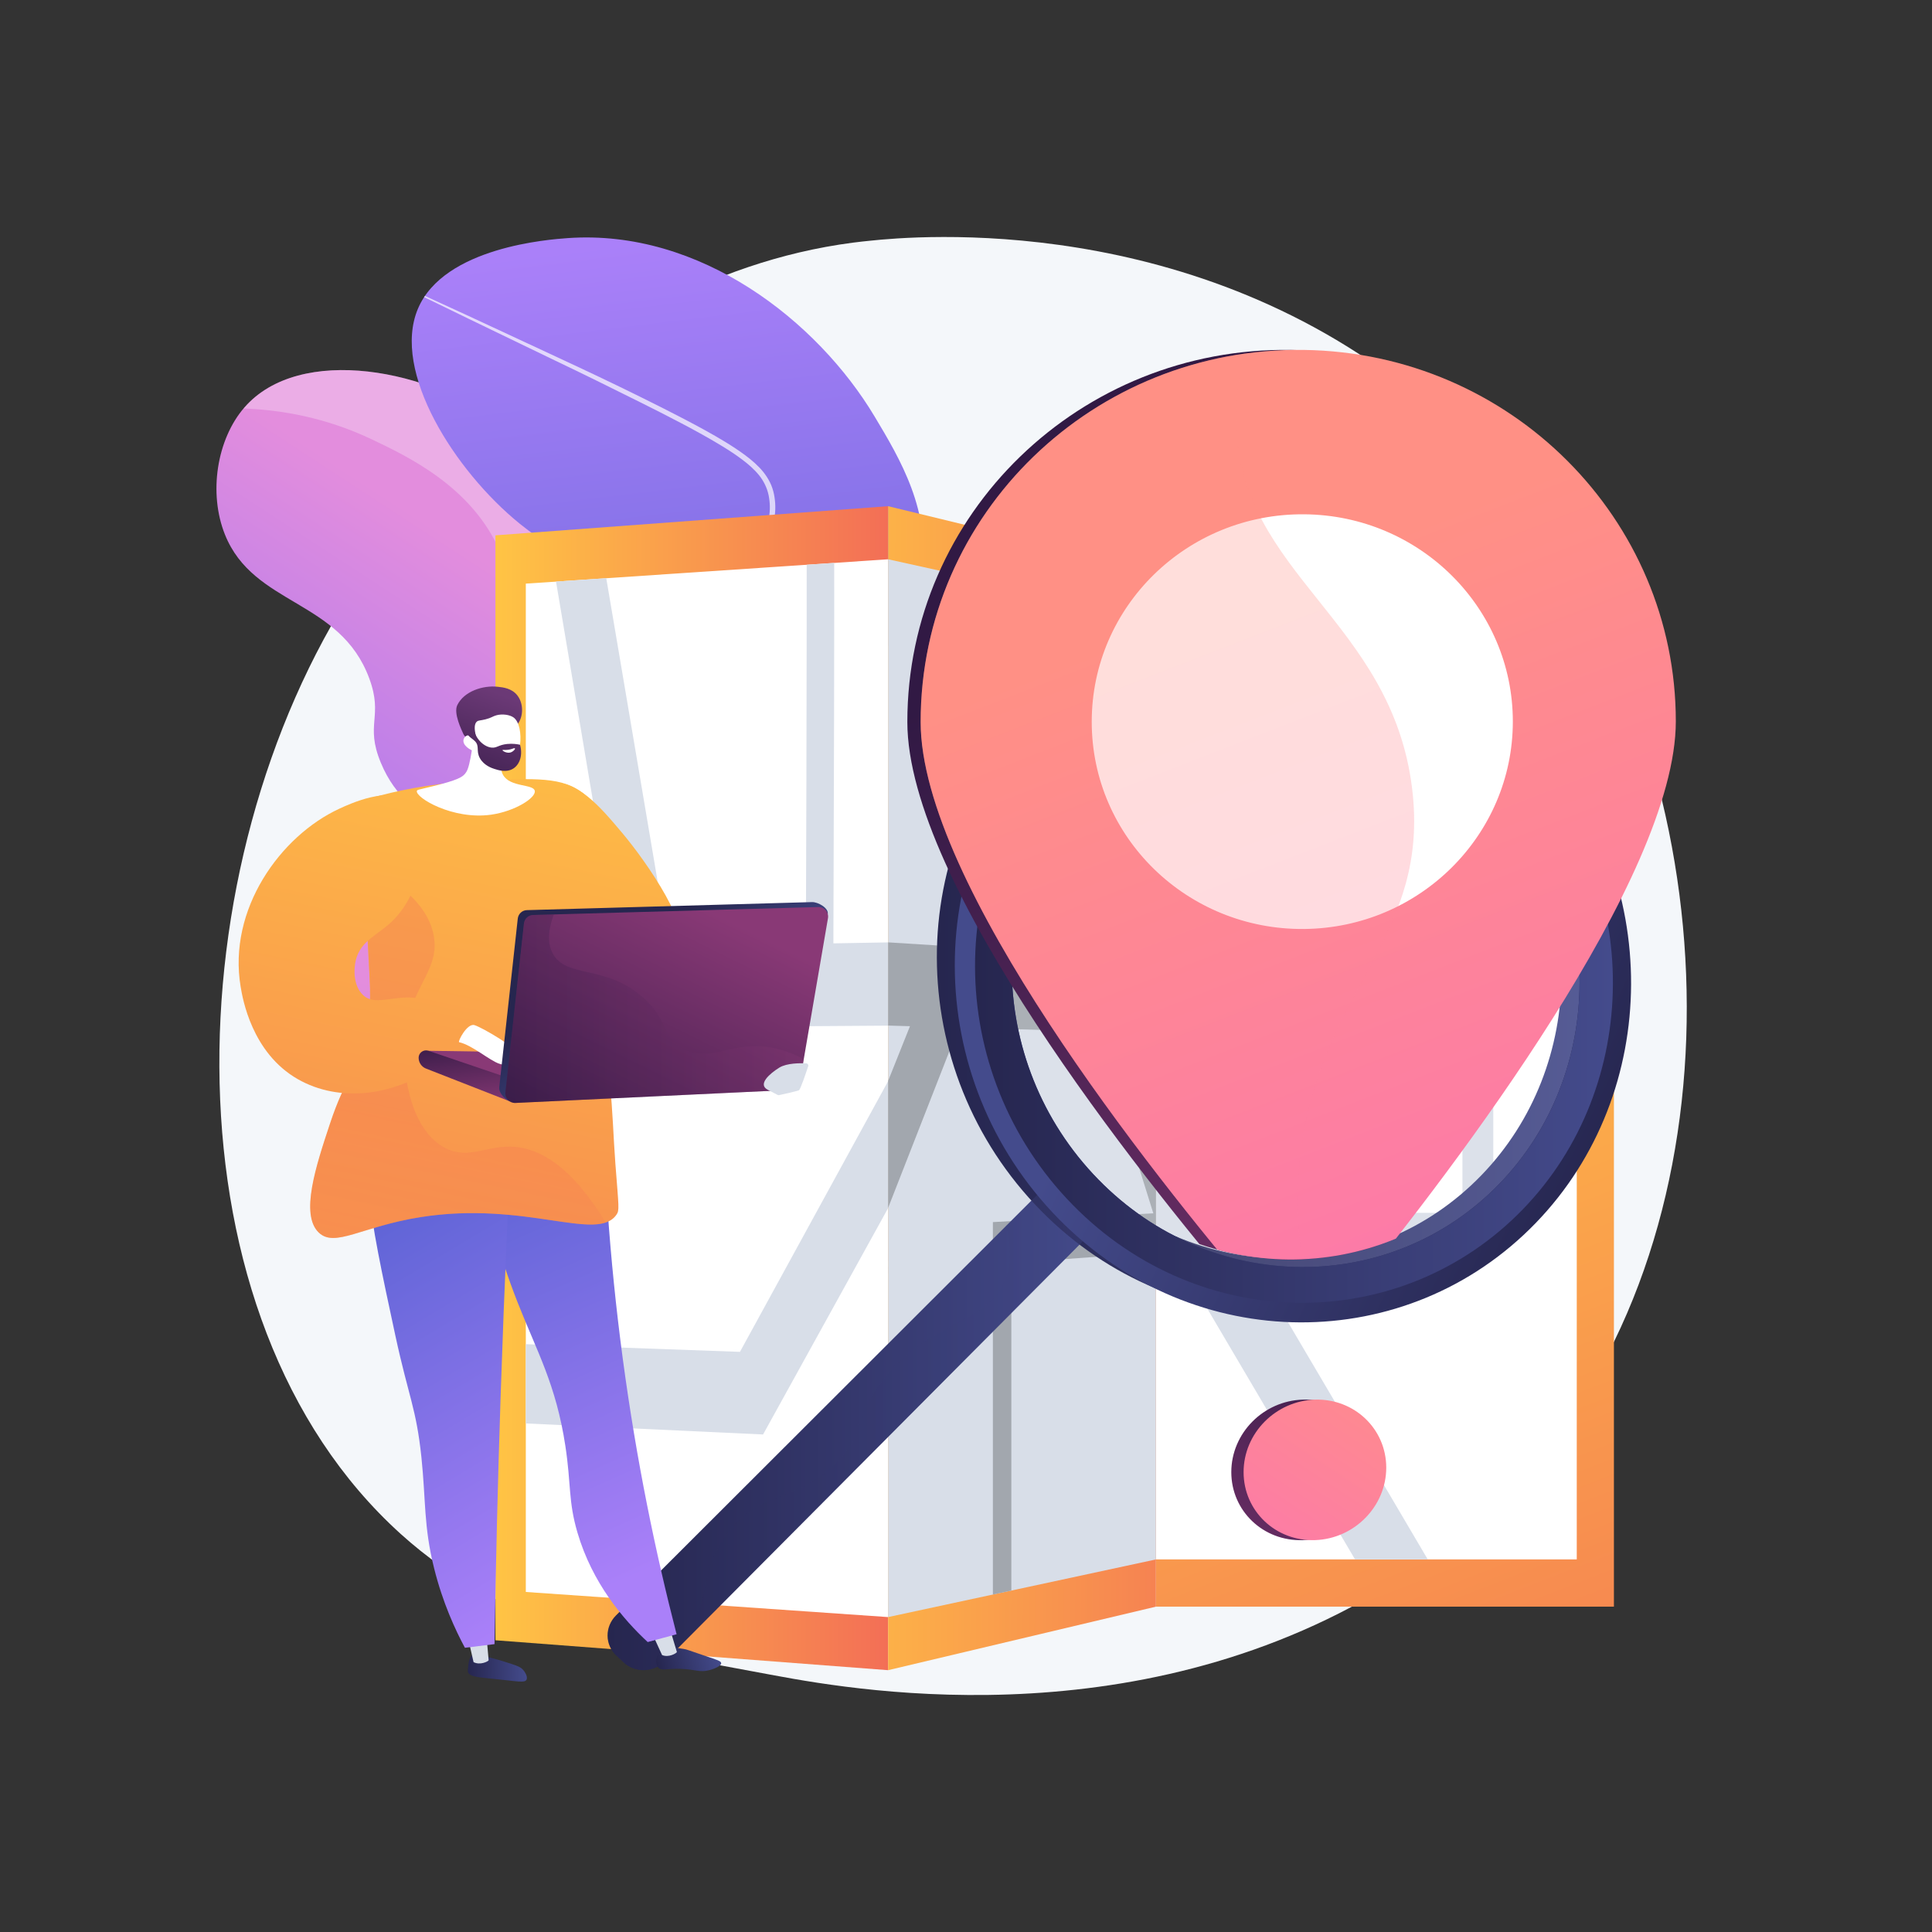<?xml version="1.0" encoding="utf-8"?>
<!-- Generator: Adobe Illustrator 26.0.3, SVG Export Plug-In . SVG Version: 6.00 Build 0)  -->
<svg version="1.1" xmlns="http://www.w3.org/2000/svg" xmlns:xlink="http://www.w3.org/1999/xlink" x="0px" y="0px"
	 viewBox="0 0 2500 2500" style="enable-background:new 0 0 2500 2500;" xml:space="preserve">
<rect x="0" y="0" width="2500" height="2500" fill="#333333" stroke="none"/>
<style type="text/css">
	.st0{display:none;}
	.st1{display:inline;fill:#FFFFFF;}
	.st2{fill:#F4F7FA;}
	.st3{fill:url(#SVGID_1_);}
	.st4{opacity:0.28;fill:#FFFFFF;}
	.st5{opacity:0.7;clip-path:url(#SVGID_00000005970781850316605450000011279509996123937709_);fill:#FFFFFF;}
	.st6{opacity:0.5;clip-path:url(#SVGID_00000096029763438195130500000013600745366988791483_);fill:#FFFFFF;}
	.st7{fill:url(#SVGID_00000045600425887621517640000000703858044652637361_);}
	.st8{clip-path:url(#SVGID_00000026858398428237353010000002830019648900714881_);fill:#D8DEE8;}
	.st9{fill:url(#SVGID_00000167375162539177639920000014106234315696374449_);}
	.st10{clip-path:url(#SVGID_00000107551948976195279960000007842802536235673534_);fill:#D8DEE8;}
	.st11{fill:url(#SVGID_00000118362996213325797830000007999452413244932774_);}
	.st12{clip-path:url(#SVGID_00000134953813984642665280000004695775680597403272_);fill:#A2A7AE;}
	.st13{fill:url(#SVGID_00000098205589189228296040000009032074657614268830_);}
	.st14{fill:url(#SVGID_00000047018422391519235410000003153109692969196965_);}
	.st15{opacity:0.3;fill:url(#SVGID_00000099638898707023636520000015256531435934837670_);}
	.st16{opacity:0.1;fill:#FFFFFF;}
	.st17{fill:url(#SVGID_00000026845718594936611550000004115444422266259614_);}
	.st18{fill:url(#SVGID_00000132045957042097237690000018164680664126798782_);}
	.st19{fill:url(#SVGID_00000099641309281901800510000011460217307406881215_);}
	.st20{fill:url(#SVGID_00000157265733944947727700000011748542047116690085_);}
	.st21{clip-path:url(#SVGID_00000020360709795929946850000017330942554908015505_);}
	.st22{fill:url(#SVGID_00000109014321243838800380000017628261210720393904_);}
	.st23{fill:url(#SVGID_00000028285311366401194110000003444216435132070841_);}
	.st24{fill:#FFFFFF;}
	.st25{opacity:0.3;}
	.st26{fill:url(#SVGID_00000099636414318875127100000003877188744012536754_);}
	.st27{fill:url(#SVGID_00000085214968739040337520000010428680000313830318_);}
	.st28{fill:url(#SVGID_00000091017591815785195080000012915561303850208413_);}
	.st29{fill:#D8DEE8;}
	.st30{fill:url(#SVGID_00000158721426379523192470000004360908254627612573_);}
	.st31{fill:url(#SVGID_00000094596499848542974490000000217693050992115102_);}
	.st32{fill:url(#SVGID_00000093876249285547628900000016540453006304236462_);}
	.st33{fill:url(#SVGID_00000168838835730583877330000014435928360517052060_);}
	.st34{fill:url(#SVGID_00000160169365891286412200000013838415442801629369_);}
	.st35{fill:url(#SVGID_00000100342043912824966170000010472919039604189837_);}
	.st36{fill:url(#SVGID_00000084515981689740964690000009381727121960692917_);}
	.st37{fill:url(#SVGID_00000150092066792331824270000009329978473890111150_);}
	.st38{fill:url(#SVGID_00000088834663938078026930000013841126440081820314_);}
	.st39{fill:url(#SVGID_00000009558551576738082200000000227479200043381171_);}
	.st40{opacity:0.3;fill:url(#SVGID_00000090999745732063677090000007528190981064683156_);}
	.st41{fill:url(#SVGID_00000142897663938496931380000002791712025780594611_);}
	.st42{fill:url(#SVGID_00000098219058597093276640000003907439713799816383_);}
</style>
<g id="Background" class="st0">
	<rect class="st1" width="2500" height="2500"/>
</g>
<g id="Metaphor">
	<g>
		<path class="st2" d="M1954.2,1929.3c-49.4,50.9-93.6,80.9-127.5,103.5c-330.2,220.5-707.7,156.9-824.4,135.2
			c-188.3-35-347.2-59.8-483.8-183.1c-310.3-280.4-295.2-865.2-58.1-1227.5c28.1-43,264.9-393.9,643.2-443.4
			c9.3-1.2,16.2-1.9,22.2-2.5c58.5-6.2,421.2-38.9,716.9,208.8c42.3,35.5,110.4,99.4,173.6,197
			C2247.2,1074,2248,1626.5,1954.2,1929.3z"/>
		<g>
			<g>
				
					<linearGradient id="SVGID_1_" gradientUnits="userSpaceOnUse" x1="1327.372" y1="1068.03" x2="906.509" y2="1544.596" gradientTransform="matrix(0.99 -0.145 0.145 0.99 -558.191 42.218)">
					<stop  offset="3.597120e-03" style="stop-color:#E38DDD"/>
					<stop  offset="1" style="stop-color:#9571F6"/>
				</linearGradient>
				<path class="st3" d="M1292.3,1611.8c-348.9,59.9-456.2,13.5-487.9-42.3c-18.4-32.4-20.3-83.9-72.9-148.9
					c-44.3-54.8-69.8-51.4-88.7-93.4c-32.9-72.8,29.9-113.8,4.3-184.3c-28-77.2-116.1-63.6-154.3-155.9c-20.9-50.4,3.6-59-15-109.2
					c-37.9-102.5-149.6-93.6-186.7-186c-21.6-53.8-10.5-123.4,25-164.4c71.3-82.2,241.9-50.7,338.4,25.6
					c12.4,9.8,106,85.9,115.1,198.6c5.5,68-23.8,99.7,0.3,141.1c34,58.4,111.1,27.6,145,79.4c45.9,70.3-62.9,177-10.5,256.1
					c20.3,30.6,41.7,22.4,62,57.6c33.4,57.8-5.5,113.2,2.2,161.4C977,1498.9,1042.1,1562,1292.3,1611.8z"/>
				<path class="st4" d="M647,713.6c45.3,104.5-28.5,170.5,24.5,252.9c43.1,66.9,110.9,53.2,129.5,115.5
					c17.8,59.7-39.7,88.6-24,156.8c13,56.2,56.6,56.5,100.2,129.2c43.9,73.2,26.1,117.1,48.7,161.8c24.2,48,92.9,93,277.6,95.6
					c27.7-3.8,57.3-8.3,88.8-13.7c-250.2-49.8-315.3-112.9-323.5-164.6c-7.7-48.1,31.2-103.6-2.2-161.4
					c-20.3-35.2-41.7-26.9-62-57.6c-52.4-79.1,56.4-185.9,10.5-256.1c-33.9-51.9-111-21-145-79.4c-24.1-41.4,5.2-73.1-0.3-141.1
					C760.7,638.9,667.2,562.8,654.7,553c-96.5-76.3-267.1-107.8-338.4-25.6c-0.3,0.4-0.7,0.8-1,1.2c47.7,1.7,106.1,11.4,166.6,40.3
					C528.9,591.3,610.9,630.4,647,713.6z"/>
			</g>
			<g>
				<g>
					<defs>
						<path id="SVGID_00000060720824088134344320000018073844798443752846_" d="M1180.1,1647.8c-118-30-151.5-66.4-156.7-96.9
							c-8.5-50,59.5-80.8,50.4-137.7c-10.5-65.6-109.4-79.2-106.4-122.4c3.3-46.6,119.8-43.3,143.8-110.4
							c21.8-60.9-62.2-96.3-61.6-184.6c0.8-105.5,121.1-130.3,142.3-250.4c14.4-82-27.4-151.8-60.2-206.5
							C1058,415.7,906.3,296,734.7,308.1c-23.4,1.7-160,11.3-193.9,91.4c-34.3,81.2,47.6,209.8,131.4,277.9
							c60.7,49.4,111.6,58.2,114.3,97.1c3.6,52.4-86.4,71.6-95,148c-4.5,40.4,16.2,74.9,36.6,108.8c46.2,76.9,91.2,74.1,97.8,116.7
							c9,58.3-72.4,82.2-90.5,169.4c-12.9,62.2,14.7,116.4,30.3,146.9C826.4,1583.3,989.8,1651.5,1180.1,1647.8z"/>
					</defs>
					
						<linearGradient id="SVGID_00000006688107472032014280000017841885454601914277_" gradientUnits="userSpaceOnUse" x1="832.157" y1="311.615" x2="931.809" y2="1139.027">
						<stop  offset="0" style="stop-color:#AA80F9"/>
						<stop  offset="0.996" style="stop-color:#6165D7"/>
					</linearGradient>
					
						<use xlink:href="#SVGID_00000060720824088134344320000018073844798443752846_"  style="overflow:visible;fill:url(#SVGID_00000006688107472032014280000017841885454601914277_);"/>
					<clipPath id="SVGID_00000016763012360589272000000013471046275180630678_">
						<use xlink:href="#SVGID_00000060720824088134344320000018073844798443752846_"  style="overflow:visible;"/>
					</clipPath>
					<path style="opacity:0.7;clip-path:url(#SVGID_00000016763012360589272000000013471046275180630678_);fill:#FFFFFF;" d="
						M497.5,358.8c74.3,34,148.4,68.3,222.4,102.9c37.1,17.2,74,34.7,110.6,52.8c18.3,9.1,36.6,18.2,54.7,27.7
						c18.1,9.5,36.2,19.2,53.7,29.9c8.8,5.4,17.4,11,25.7,17.2c4.2,3.1,8.2,6.4,12.1,9.9c3.9,3.6,7.6,7.3,10.9,11.4
						c3.3,4.1,6.3,8.7,8.7,13.5c2.4,4.8,4.1,10,5.2,15.2c2.1,10.4,2.4,21.3,0.4,31.8c-1.9,10.5-5.9,20.4-10.8,29.7
						c-5,9.2-11,17.7-17.4,25.9c-12.8,16.3-27,31-40.6,46.2c-13.6,15.1-26.8,30.6-37.7,47.5c-5.3,8.5-10.2,17.3-14.1,26.5
						c-3.7,9.3-6.7,18.8-8.4,28.6c-3.1,19.6-1.9,40.1,4.2,59c3.1,9.5,7.5,18.5,12.7,27c5.2,8.5,11.3,16.6,17.6,24.6
						c6.3,8,12.8,15.9,18.9,24.3c6,8.4,11.5,17.4,15.7,27c4.2,9.6,7,19.9,8.2,30.3c1.2,10.4,1.1,20.9-0.1,31.3
						c-1.3,10.4-3.8,20.6-7.7,30.4c-3.9,9.7-8.9,18.9-14.7,27.5c-11.4,17.3-25.6,32.3-35.5,49.7c-5,8.6-8.5,18-10.2,27.7
						c-1.5,9.7-1.3,19.8,0.7,29.5c1.9,9.7,5.5,19.1,10.3,27.8c5,8.6,11.1,16.7,17.8,24.2c13.4,15.1,29.1,28.5,41.8,45
						c6.3,8.2,11.8,17.3,15.5,27.1c3.6,9.8,5.4,20.3,5.4,30.8c-0.1,10.4-1.8,21-5.6,30.7c-3.8,9.8-9.4,18.6-15,27.1
						c-5.5,8.5-10.9,17.2-12.4,26.9c-1.8,9.6,0.4,19.7,4.9,28.4c4.7,8.8,11.2,16.5,18.6,23.3c7.4,6.8,15.5,12.9,24,18.5
						c17,11.1,35.2,20.4,53.8,28.7c18.6,8.3,37.6,15.8,56.8,22.7c19.2,6.9,38.6,13.3,58.1,19.2c39,11.9,78.5,22.4,118.2,32.1
						l-0.1,0.3c-39.8-9.3-79.4-19.4-118.6-31c-19.6-5.7-39.1-12-58.4-18.7c-19.3-6.7-38.4-14-57.2-22.2
						c-18.8-8.2-37.1-17.4-54.5-28.4c-8.6-5.6-17-11.7-24.6-18.6c-7.7-6.9-14.6-14.9-19.6-24.2c-4.8-9.3-7.4-20.2-5.5-30.8
						c0.7-5.3,2.7-10.3,5-15c2.3-4.7,5.1-9.1,7.8-13.4c5.5-8.6,10.9-17.1,14.5-26.5c3.6-9.3,5.2-19.2,5.2-29.2
						c-0.1-10-1.8-19.9-5.3-29.2c-3.6-9.3-8.8-17.9-15-25.8c-12.4-15.9-28-29.2-41.8-44.5c-6.9-7.6-13.3-15.9-18.6-25
						c-5.2-9.1-9-19-11.1-29.3c-2.1-10.3-2.4-21-0.8-31.4c1.7-10.5,5.5-20.5,10.7-29.6c10.3-18.3,24.4-33.3,35.4-50.2
						c5.6-8.4,10.4-17.2,14.1-26.4c3.7-9.3,6-19,7.2-28.9c2.3-19.8,0.4-40.3-7.7-58.4c-7.8-18.4-21.1-33.9-33.8-49.9
						c-6.4-8-12.6-16.3-18.1-25.2c-5.4-8.9-10.1-18.4-13.3-28.3c-6.5-20-7.8-41.4-4.5-62.1c1.8-10.3,4.9-20.4,8.8-30.1
						c4-9.6,9.1-18.8,14.6-27.6c11.2-17.5,24.6-33.2,38.3-48.5c13.6-15.3,27.8-30,40.2-45.9c6.2-8,12-16.2,16.7-24.9
						c4.7-8.8,8.3-18,10.1-27.6c1.8-9.6,1.5-19.5-0.4-29c-2-9.5-6.3-18.3-12.4-25.9c-3.1-3.8-6.5-7.3-10.2-10.7
						c-3.7-3.3-7.5-6.5-11.6-9.5c-8-6.1-16.5-11.6-25.1-16.9c-17.3-10.6-35.2-20.4-53.2-29.9c-18-9.5-36.2-18.7-54.5-27.8
						l-54.9-27.2c-18.3-9.1-36.7-17.8-55.1-26.7c-73.6-35.4-147.1-71-220.4-107L497.5,358.8z"/>
				</g>
			</g>
			<g>
				<g>
					<defs>
						<path id="SVGID_00000049907998793043312390000010076029786269684364_" d="M1112.6,1616.2c-28.5,14.8-74.9,36.6-135,53.8
							c-123.7,35.3-336.5,60-409.7-35.6c-9-11.8-32.7-42.8-29.6-81.2c3.3-39.9,32.7-52.2,28.3-77.1c-6-34.1-64.6-31.5-122.9-70.6
							c-49.5-33.2-109.1-103.5-103.3-186.1c6.3-90.6,87.4-142.1,96.2-147.5c59.9-36.8,152.3-50.1,210.1-3.6
							c51.1,41.1,55.9,113.5,59,161.3c7.1,108.1-38.1,156.8-5.5,194.6c29.7,34.5,80,9,116.1,55c15.4,19.7,11,30.4,35.1,68.9
							c18.2,29.1,37.9,50.4,46,57.9C960,1664.3,1100.2,1620.2,1112.6,1616.2z"/>
					</defs>
					
						<linearGradient id="SVGID_00000147935187815652038550000011185383914200105356_" gradientUnits="userSpaceOnUse" x1="739.735" y1="1295.941" x2="665.858" y2="1972.654">
						<stop  offset="3.597120e-03" style="stop-color:#E38DDD"/>
						<stop  offset="1" style="stop-color:#9571F6"/>
					</linearGradient>
					
						<use xlink:href="#SVGID_00000049907998793043312390000010076029786269684364_"  style="overflow:visible;fill:url(#SVGID_00000147935187815652038550000011185383914200105356_);"/>
					<clipPath id="SVGID_00000021080975679038221580000009624612733214443913_">
						<use xlink:href="#SVGID_00000049907998793043312390000010076029786269684364_"  style="overflow:visible;"/>
					</clipPath>
					<path style="opacity:0.5;clip-path:url(#SVGID_00000021080975679038221580000009624612733214443913_);fill:#FFFFFF;" d="
						M1035.1,1652.2c-58.9,0-117.3-3.8-174.6-11.5c-173.4-23.2-193-62-199.4-74.8c-10-19.8-8.2-36.5-6.3-54.2
						c2.2-19.8,4.4-40.3-8.6-68.8c-11.9-26-27.3-38-42.3-49.7c-14.6-11.4-29.7-23.1-40.8-47.7c-14.3-31.6-10-57.2-5.4-84.3
						c2.5-14.9,5.1-30.2,4.8-47.4c-1.1-68-48-137.6-139.4-207l1.4-1.9c92,69.8,139.2,140,140.3,208.8c0.3,17.4-2.3,32.9-4.9,47.9
						c-4.5,26.8-8.8,52,5.2,83c10.9,24,25.1,35.1,40.1,46.8c15.2,11.8,30.9,24.1,42.9,50.5c13.3,29,10.9,50.8,8.8,70
						c-1.9,17.3-3.7,33.7,6,52.9c6.3,12.5,25.5,50.5,197.6,73.5c85.2,11.4,172.9,14.3,260.7,8.7l0.1,2.3
						C1092.7,1651.2,1063.8,1652.2,1035.1,1652.2z"/>
				</g>
			</g>
		</g>
		<g>
			<g>
				
					<linearGradient id="SVGID_00000163057863647475569880000009076505572171105983_" gradientUnits="userSpaceOnUse" x1="641.09" y1="1408.112" x2="1149.218" y2="1408.112">
					<stop  offset="0" style="stop-color:#FFC444"/>
					<stop  offset="0.996" style="stop-color:#F36F56"/>
				</linearGradient>
				<polygon style="fill:url(#SVGID_00000163057863647475569880000009076505572171105983_);" points="1149.2,2161.2 641.1,2122.5 
					641.1,692.7 1149.2,655 				"/>
				<g>
					<defs>
						<polygon id="SVGID_00000136411302446509586600000005455707275139845263_" points="680.4,2060 680.4,755.2 1149.2,723.7 
							1149.2,2092.5 						"/>
					</defs>
					<use xlink:href="#SVGID_00000136411302446509586600000005455707275139845263_"  style="overflow:visible;fill:#FFFFFF;"/>
					<clipPath id="SVGID_00000002352998157479886020000000391514745653866425_">
						<use xlink:href="#SVGID_00000136411302446509586600000005455707275139845263_"  style="overflow:visible;"/>
					</clipPath>
					<path style="clip-path:url(#SVGID_00000002352998157479886020000000391514745653866425_);fill:#D8DEE8;" d="M2540.3,1062.6
						l-504.2,14.8c-1.7-276.8-3.1-672.4-0.3-709.1c-0.1,1.9-1.1,11.8-5.9,22.9l-66.8-57.8c-7.2,16.6-7.4,30.6-8,67.8
						c-0.3,21.1-0.6,51.4-0.7,90c-0.2,64.7-0.1,153.9,0.2,265.3c0.6,189.5,1.9,380,1.9,381.9l0.4,57.6l173-3.2v414.7l-326.2-6.2
						l-194.9-390l-267.7,4.8l359.6-650.9l-56.9-69.5l-395.3,722l-170.1,3c0.2-65.5,0.6-181.9,0.9-297.8
						c0.2-102.4,0.3-184.4,0.1-243.6c-0.2-118.2-0.7-119.6-3.1-127l-31.8,28c-1.3-4-1.5-7.3-1.6-7.9c1.7,24.6,0.9,383.6-0.1,649
						l-177.6,3.2c-32.3-190.8-107.7-636.7-110.2-649.1L695.8,613l-0.1-0.7c3.2,17.2,69.9,413.7,114.4,679l6.4,38.2l372.2-2.6
						l-231.2,422.4L503.6,1733v100.7l483.8,22.5l292.8-530l291.5-2.1l136.4,275.4l-360.4-6.9v782.2l37.7,3.6V1652l352.9,8.7
						l355.9,718.6l65.5-65.2l-325.3-651l339.1,8.4V1192l366.7-6.8V1062.6z"/>
				</g>
			</g>
			<g>
				
					<linearGradient id="SVGID_00000127036173576647971760000006699015778816766597_" gradientUnits="userSpaceOnUse" x1="1657.435" y1="1062.223" x2="2246.23" y2="2578.814">
					<stop  offset="0" style="stop-color:#FFC444"/>
					<stop  offset="0.996" style="stop-color:#F36F56"/>
				</linearGradient>
				<polygon style="fill:url(#SVGID_00000127036173576647971760000006699015778816766597_);" points="1495.8,2079 2088.4,2079 
					2088.4,739.2 1495.8,739.2 				"/>
				<g>
					<defs>
						
							<rect id="SVGID_00000109016536472784923680000003458698465958665630_" x="1158.9" y="1136.4" transform="matrix(-1.836970e-16 1 -1 -1.836970e-16 3176.72 -359.442)" width="1218.4" height="544.6"/>
					</defs>
					<use xlink:href="#SVGID_00000109016536472784923680000003458698465958665630_"  style="overflow:visible;fill:#FFFFFF;"/>
					<clipPath id="SVGID_00000180354800597744077530000004583078713479338651_">
						<use xlink:href="#SVGID_00000109016536472784923680000003458698465958665630_"  style="overflow:visible;"/>
					</clipPath>
					<path style="clip-path:url(#SVGID_00000180354800597744077530000004583078713479338651_);fill:#D8DEE8;" d="M2255.8,1137.4
						h-450.5c-1.6-226.5-2.9-550.2-0.3-580c-0.1,1.5-1,9.5-5.5,18.3l-62.9-52.6c-6.8,13.1-7,24.6-7.5,55.2
						c-0.3,17.4-0.5,42.3-0.6,74.1c-0.2,53.3-0.1,126.8,0.2,218.6c0.6,156.1,1.8,313.2,1.8,314.7l0.4,47.4h161.5v336.3h-308.9
						l-193.7-328.8h-278.1L1481.9,697l-56.9-62.7l-413,606.5H824.1c0.3-58.7,0.7-163,1-266.9c0.2-91.8,0.3-165.2,0.2-218.4
						c-0.3-106-0.8-107.2-3.5-114.1L786,664.1c-1.4-3.7-1.7-6.7-1.8-7.3c1.9,22.2,1,345.1-0.1,583.9H579.5
						c-38-175.9-127.7-591.6-130.7-603.2l-71.4,30.3l-0.2-0.7c3.9,16.3,84.3,388.2,137.3,634.2l7.6,35.2h424.6l-260,381.8H139.2
						v95.8h581.9l325.3-477.6H1352l137.3,233h-370.6v682.8h40v-631.8h360.6l340.2,577.4l60.2-57.5l-306.3-519.9h318.9v-387.2h323.5
						V1137.4z"/>
				</g>
			</g>
			<g>
				
					<linearGradient id="SVGID_00000083784969242522735200000001821178145487922601_" gradientUnits="userSpaceOnUse" x1="1007.196" y1="1407.251" x2="1650.594" y2="1411.15">
					<stop  offset="0" style="stop-color:#FFC444"/>
					<stop  offset="0.996" style="stop-color:#F36F56"/>
				</linearGradient>
				<polygon style="fill:url(#SVGID_00000083784969242522735200000001821178145487922601_);" points="1495.8,2079 1149.2,2161.2 
					1149.2,655 1495.8,739.2 				"/>
				<g>
					<defs>
						<polygon id="SVGID_00000114763938725449670640000004181531808623695511_" points="1149.2,2092.5 1149.2,723.7 1495.8,800.3 
							1495.8,2017.9 						"/>
					</defs>
					<use xlink:href="#SVGID_00000114763938725449670640000004181531808623695511_"  style="overflow:visible;fill:#D8DEE8;"/>
					<clipPath id="SVGID_00000012465999206104111350000008351055922993377686_">
						<use xlink:href="#SVGID_00000114763938725449670640000004181531808623695511_"  style="overflow:visible;"/>
					</clipPath>
					<path style="clip-path:url(#SVGID_00000012465999206104111350000008351055922993377686_);fill:#A2A7AE;" d="M1842.2,1172.7
						l-194.1-19.4c-0.7-214.1-1.3-520.2-0.1-548.1c-0.1,1.4-0.5,8.9-2.6,16.5l-29.6-59.3c-3.2,11.5-3.3,22.5-3.6,51.7
						c-0.1,16.6-0.3,40.5-0.3,70.9c-0.1,51-0.1,121.5,0.1,209.4c0.3,149.6,0.8,300,0.8,301.5l0.2,45.4l74.9,4.9v313l-147.2,8.1
						l-101.2-329.7l-159-10l208-531.7l-30.1-71.3l-239.3,599.2l-122.8-7.7c0.2-67,0.5-186.2,0.7-304.8
						c0.2-104.8,0.2-188.7,0.1-249.4c-0.2-121.1-0.5-122.6-2.4-131l-24.6,19.4c-1-4.5-1.2-8-1.2-8.7c1.3,26,0.7,397.8-0.1,672.8
						l-148-9.3c-29-215.7-99.5-740.3-101.9-755.3l-58.3,22l-0.1-0.9c3.2,21.5,68.6,499,110.5,805.2l5.9,43.2l300.6,8.6l-177.4,444.2
						l-448.9,48.5v128.1l473.5-67.4l215.8-551.6l178.4,5.1l73.5,235.2l-207.6,11.4v733.9l23.9-7.2v-673.8l199.3-14.5l165,528.4
						l27.2-60.8l-144.5-471l150.1-11v-357.9l136.3,8.9V1172.7z"/>
				</g>
			</g>
		</g>
		<g>
			
				<linearGradient id="SVGID_00000079479493779487872420000005334245220641045149_" gradientUnits="userSpaceOnUse" x1="786.301" y1="1837.266" x2="1433.958" y2="1837.266">
				<stop  offset="3.597000e-03" style="stop-color:#26264F"/>
				<stop  offset="1" style="stop-color:#444B8C"/>
			</linearGradient>
			<path style="fill:url(#SVGID_00000079479493779487872420000005334245220641045149_);" d="M806.9,2151.1l-9.4-8.8
				c-14.9-14-15.1-37.3-0.3-52l577.8-577l58.9,60l-573.6,576.4C845.7,2164.4,821.8,2165.1,806.9,2151.1z"/>
			
				<linearGradient id="SVGID_00000133497386393156589830000012279753240816049052_" gradientUnits="userSpaceOnUse" x1="1212.332" y1="1249.655" x2="2087.388" y2="1249.655">
				<stop  offset="3.597000e-03" style="stop-color:#26264F"/>
				<stop  offset="1" style="stop-color:#444B8C"/>
			</linearGradient>
			<path style="fill:url(#SVGID_00000133497386393156589830000012279753240816049052_);" d="M1966.3,946.6
				c-166.3-183.2-444.2-199.1-620.1-28.8c-179.1,173.4-178.3,467.1,0.9,648.9c175,177.6,450.8,176.9,617,4.9
				C2127.5,1402.7,2128.8,1125.6,1966.3,946.6z M1398.2,1515.5c-149.3-152.5-149.9-397.9-0.6-543.3c147-143.2,380.3-131,520.5,22.5
				c137.5,150.6,136.5,384.3-1.6,526.5C1776.4,1665.6,1544.6,1665.1,1398.2,1515.5z"/>
			
				<linearGradient id="SVGID_00000097495816703080239100000013860202834387621529_" gradientUnits="userSpaceOnUse" x1="786.301" y1="1837.265" x2="1433.958" y2="1837.265">
				<stop  offset="3.597000e-03" style="stop-color:#26264F"/>
				<stop  offset="1" style="stop-color:#444B8C"/>
			</linearGradient>
			<path style="opacity:0.3;fill:url(#SVGID_00000097495816703080239100000013860202834387621529_);" d="M1375.1,1513.3l-73.7,73.6
				c8.9,31.3,5.7,53.6-0.9,69.6c-24.8,60.4-105.5,51.8-165.3,139c-30,43.8-14.8,53.3-45.6,89.2c-51,59.2-98.9,40.3-143.7,93.3
				c-45.3,53.6-24.6,106.4-58.2,122c-14.4,6.7-37.8,6.1-78.3-21.8l-12.1,12.1c-14.7,14.7-14.6,38,0.3,52l9.4,8.8
				c14.9,14,38.8,13.3,53.4-1.4l573.6-576.4L1375.1,1513.3z"/>
			<path class="st16" d="M1948.5,1541.4c-145,149.4-384.8,149-536.4-5.6c-154.7-157.9-155.3-412.1-0.6-562.6
				c152.3-148.1,393.7-135.3,538.7,23.6C2092.3,1152.6,2091.3,1394.3,1948.5,1541.4z"/>
			
				<linearGradient id="SVGID_00000111167587722588182850000007328467136748293273_" gradientUnits="userSpaceOnUse" x1="2172.512" y1="2450.948" x2="1739.583" y2="1966.215" gradientTransform="matrix(0.924 -0.382 0.382 0.924 -844.7 32.502)">
				<stop  offset="3.597000e-03" style="stop-color:#26264F"/>
				<stop  offset="1" style="stop-color:#444B8C"/>
			</linearGradient>
			<path style="fill:url(#SVGID_00000111167587722588182850000007328467136748293273_);" d="M1989.5,957.5
				c-166.3-183.2-444.2-199.1-620.1-28.8c-179.1,173.4-178.3,467.1,0.9,648.9c175,177.6,450.8,176.9,617,4.9
				C2150.7,1413.6,2152,1136.5,1989.5,957.5z M1421.5,1526.5c-149.3-152.5-149.9-397.9-0.6-543.3c147-143.2,380.3-131,520.5,22.5
				c137.5,150.6,136.5,384.3-1.6,526.5C1799.6,1676.5,1567.9,1676,1421.5,1526.5z"/>
			
				<linearGradient id="SVGID_00000178202787688752741880000001539847110927875262_" gradientUnits="userSpaceOnUse" x1="1261.695" y1="1260.807" x2="2087.118" y2="1260.807">
				<stop  offset="3.597000e-03" style="stop-color:#26264F"/>
				<stop  offset="1" style="stop-color:#444B8C"/>
			</linearGradient>
			<path style="fill:url(#SVGID_00000178202787688752741880000001539847110927875262_);" d="M1972.5,974.5
				c-157.1-172.7-419.2-187.2-584.8-26.5c-168.5,163.5-167.8,440,0.8,611.5c164.9,167.7,425.1,167.4,582.1,5.3
				C2125,1405.3,2126.2,1143.5,1972.5,974.5z M1421.5,1526.5c-149.3-152.5-149.9-397.9-0.6-543.3c147-143.2,380.3-131,520.5,22.5
				c137.5,150.6,136.5,384.3-1.6,526.5C1799.6,1676.5,1567.9,1676,1421.5,1526.5z"/>
		</g>
		<g>
			
				<linearGradient id="SVGID_00000131325656741607842830000009636079804773423011_" gradientUnits="userSpaceOnUse" x1="1804.428" y1="1721.664" x2="1507.903" y2="2171.747">
				<stop  offset="0" style="stop-color:#311944"/>
				<stop  offset="1" style="stop-color:#893976"/>
			</linearGradient>
			<path style="fill:url(#SVGID_00000131325656741607842830000009636079804773423011_);" d="M1777.9,1899.1c0,50-41.1,92-92,93.8
				c-51,1.8-92.6-37.6-92.6-88c0-50.3,41.5-92.3,92.6-93.8C1736.8,1809.7,1777.9,1849.1,1777.9,1899.1z"/>
			
				<linearGradient id="SVGID_00000159462418486438930590000002834536566805909435_" gradientUnits="userSpaceOnUse" x1="1820.397" y1="1721.664" x2="1523.871" y2="2171.747">
				<stop  offset="0" style="stop-color:#FF9085"/>
				<stop  offset="1" style="stop-color:#FB6FBB"/>
			</linearGradient>
			<path style="fill:url(#SVGID_00000159462418486438930590000002834536566805909435_);" d="M1793.8,1899.1c0,50-41.1,92-92,93.8
				c-51,1.8-92.6-37.6-92.6-88c0-50.3,41.5-92.3,92.6-93.8C1752.7,1809.7,1793.8,1849.1,1793.8,1899.1z"/>
		</g>
		<g>
			<defs>
				<path id="SVGID_00000123410553283453083050000008609466110454124170_" d="M1405.9,1516.7c-149.3-152.5-362.7-647.2-209.2-855.8
					c244.9-332.6,760.8-264.6,943.1-35.6c223.2,280.4-77.5,755-215.6,897.2C1784,1666.7,1552.3,1666.2,1405.9,1516.7z"/>
			</defs>
			<clipPath id="SVGID_00000162333944839871785630000015679025815578505640_">
				<use xlink:href="#SVGID_00000123410553283453083050000008609466110454124170_"  style="overflow:visible;"/>
			</clipPath>
			<g style="clip-path:url(#SVGID_00000162333944839871785630000015679025815578505640_);">
				
					<linearGradient id="SVGID_00000136401294834648375050000000683766993158569104_" gradientUnits="userSpaceOnUse" x1="1600.547" y1="758.975" x2="2086.27" y2="2010.078">
					<stop  offset="0" style="stop-color:#311944"/>
					<stop  offset="1" style="stop-color:#893976"/>
				</linearGradient>
				<path style="fill:url(#SVGID_00000136401294834648375050000000683766993158569104_);" d="M2151.3,933.4
					c0,202.4-286.2,577.3-417.5,738.7c-32.8,40.4-94.4,41.9-127.4,3.1c-133.4-157-432.3-532.3-432.3-741
					c0-269.8,224-485.4,496.1-481.4C1937.7,456.6,2151.3,671.8,2151.3,933.4z"/>
				
					<linearGradient id="SVGID_00000116228547809573179210000008067781861030447232_" gradientUnits="userSpaceOnUse" x1="1617.826" y1="758.975" x2="2103.549" y2="2010.078">
					<stop  offset="0" style="stop-color:#FF9085"/>
					<stop  offset="1" style="stop-color:#FB6FBB"/>
				</linearGradient>
				<path style="fill:url(#SVGID_00000116228547809573179210000008067781861030447232_);" d="M2168.5,933.4
					c0,202.4-286.2,577.3-417.5,738.7c-32.8,40.4-94.4,41.9-127.4,3.1c-133.4-157-432.3-532.3-432.3-741
					c0-269.8,224-485.4,496.1-481.4C1955,456.6,2168.5,671.8,2168.5,933.4z"/>
				<path class="st24" d="M1957.6,933.6c0,146.9-120.4,267.1-270.1,268.5c-151.2,1.4-274.8-118.6-274.8-268.1
					s123.6-269.7,274.8-268.5C1837.2,666.6,1957.6,786.7,1957.6,933.6z"/>
				<g class="st25">
					
						<linearGradient id="SVGID_00000063614077123968047220000007710081235064313274_" gradientUnits="userSpaceOnUse" x1="1445.189" y1="826.108" x2="1931.024" y2="2077.499">
						<stop  offset="0" style="stop-color:#FF9085"/>
						<stop  offset="1" style="stop-color:#FB6FBB"/>
					</linearGradient>
					<path style="fill:url(#SVGID_00000063614077123968047220000007710081235064313274_);" d="M1685.3,1476.2
						c31-201.4,164.9-266.9,142-455.6c-26.5-218-223.1-277.1-227.8-472.5c-0.8-31.5,3.6-61.7,11.8-90.6
						c-236.5,32.9-419.9,232.7-419.9,476.7c0,208.8,298.8,584,432.3,741c19.4,22.9,48.8,31.7,76.4,26.9
						C1676.3,1614.7,1675.6,1539.5,1685.3,1476.2z"/>
				</g>
			</g>
		</g>
		<g>
			
				<linearGradient id="SVGID_00000000220371736579875110000018112923344979716255_" gradientUnits="userSpaceOnUse" x1="820.008" y1="878.992" x2="565.497" y2="2099.242">
				<stop  offset="0" style="stop-color:#FFC444"/>
				<stop  offset="0.996" style="stop-color:#F36F56"/>
			</linearGradient>
			<path style="fill:url(#SVGID_00000000220371736579875110000018112923344979716255_);" d="M876.8,1228.8
				c22.1-23.6-39.2-112.5-72-151.4c-28.7-34-58.1-68.9-94.3-64.5c-31.8,3.9-62.7,37.4-64.5,69.5
				C641.1,1168.8,845.3,1262.4,876.8,1228.8z"/>
			
				<linearGradient id="SVGID_00000055667982477203291940000011655558724745346462_" gradientUnits="userSpaceOnUse" x1="394.593" y1="2160.536" x2="470.815" y2="2160.536" gradientTransform="matrix(-1 2.890000e-02 2.890000e-02 1 1013.402 -13.997)">
				<stop  offset="0" style="stop-color:#444B8C"/>
				<stop  offset="0.996" style="stop-color:#26264F"/>
			</linearGradient>
			<path style="fill:url(#SVGID_00000055667982477203291940000011655558724745346462_);" d="M611,2141.5c-4.2,3.4-4.9,11.8-5.4,17.4
				c-0.2,2.5-0.3,3.7-0.1,4.6c2,6.4,14.4,7,33.7,9c30.6,3.1,39.7,5.5,42.1,1c2.2-4.3-3.2-11.3-3.8-12c-3.3-4.1-7.3-5.6-15.1-8.2
				c-14.4-4.8-24.2-7.4-27.1-8.1C616.8,2140.1,613.7,2139.3,611,2141.5z"/>
			<path class="st29" d="M629.2,2113.5l3.1,34.9c-0.9,1.7-11.2,6.7-19.5,2.4l-7.9-34.3L629.2,2113.5z"/>
			
				<linearGradient id="SVGID_00000114066060473792235070000014913377491844388497_" gradientUnits="userSpaceOnUse" x1="839.059" y1="2161.227" x2="920.039" y2="2161.227" gradientTransform="matrix(-0.964 0.265 0.265 0.964 1164.895 -170.192)">
				<stop  offset="0" style="stop-color:#444B8C"/>
				<stop  offset="0.996" style="stop-color:#26264F"/>
			</linearGradient>
			<path style="fill:url(#SVGID_00000114066060473792235070000014913377491844388497_);" d="M853.6,2137c-5,5.5-6.1,15.7-1.8,20.7
				c4.3,4.9,10.7,1.2,28.9,1.8c19.5,0.6,24.6,5.2,37.9,1.5c5.4-1.5,14.8-5.1,14.6-8.9c-0.1-2.7-4.9-4.1-21-9.5
				c-22.8-7.6-22.7-8.1-27.6-8.9C872.4,2131.7,860.2,2129.7,853.6,2137z"/>
			<path class="st29" d="M866.1,2105.2l9.8,32.5c-0.7,1.7-10.7,7.6-19.2,3.9l-14.5-31.6L866.1,2105.2z"/>
			
				<linearGradient id="SVGID_00000152245837569422174510000007157071473401622708_" gradientUnits="userSpaceOnUse" x1="902.216" y1="2004.288" x2="686.227" y2="1517.395">
				<stop  offset="0" style="stop-color:#AA80F9"/>
				<stop  offset="0.996" style="stop-color:#6165D7"/>
			</linearGradient>
			<path style="fill:url(#SVGID_00000152245837569422174510000007157071473401622708_);" d="M779.1,1392.5
				c1.4,109.4,8.9,232.3,26.8,365.9c17.7,132,42.5,251.4,69.6,356.3c-12.5,3.4-25,6.7-37.4,10.1c-31.7-29.5-71.6-76-90.9-141.7
				c-12-40.8-8-61.7-15.6-111.9c-12.1-79.8-36.6-121.7-61.9-186.1c-22.7-57.9-49.6-142.8-64-256.3
				C663.5,1416.7,721.3,1404.6,779.1,1392.5z"/>
			
				<linearGradient id="SVGID_00000148651994261418400540000013415389254020322735_" gradientUnits="userSpaceOnUse" x1="393.97" y1="2061.604" x2="177.984" y2="1574.72" gradientTransform="matrix(0.993 -0.122 0.122 0.993 152.58 29.474)">
				<stop  offset="0" style="stop-color:#AA80F9"/>
				<stop  offset="0.996" style="stop-color:#6165D7"/>
			</linearGradient>
			<path style="fill:url(#SVGID_00000148651994261418400540000013415389254020322735_);" d="M666.5,1382
				c-7.6,139.1-13.9,280.8-18.7,425c-3.6,108.2-6.2,215-7.9,320.5c-12.7,1.6-25.5,3.1-38.3,4.7c-12.3-22.9-28.7-58-39.9-103
				c-13.6-54.6-10.5-87-16.4-143.6c-6.7-63.5-16.4-77.3-33.7-157.3c-35-162.5-52.5-243.7-13.5-294.2
				C510.8,1417.7,550.5,1376.5,666.5,1382z"/>
			
				<linearGradient id="SVGID_00000132046131381761342430000010788095324216441768_" gradientUnits="userSpaceOnUse" x1="731.883" y1="860.612" x2="477.373" y2="2080.859">
				<stop  offset="0" style="stop-color:#FFC444"/>
				<stop  offset="0.996" style="stop-color:#F36F56"/>
			</linearGradient>
			<path style="fill:url(#SVGID_00000132046131381761342430000010788095324216441768_);" d="M480.6,1032.4
				c29.9-8.4,73.6-18.2,127.2-21.2c76.4-4.3,114.7-6.5,141.7,11.7c62.6,42,14.1,139.1,39.7,379.6c3.7,34.4,4.5,68.9,7.1,103.4
				c4.4,57,5.4,60.1,1.4,65.9c-24.9,36.2-117.7-18.4-253.8,3.2c-76.1,12.1-110.7,39.9-131.5,19.9c-24.3-23.4-3.5-86.4,14.5-140.7
				c20.6-62.3,33.4-63.1,45.1-110c12.2-49,4.8-74.2,2.9-151.5C474.1,1155.7,474.3,1100.7,480.6,1032.4z"/>
			<g class="st25">
				
					<linearGradient id="SVGID_00000166642038816704788370000009115950176700377229_" gradientUnits="userSpaceOnUse" x1="513.006" y1="1904.211" x2="609.599" y2="1445.4">
					<stop  offset="0" style="stop-color:#FFC444"/>
					<stop  offset="0.996" style="stop-color:#F36F56"/>
				</linearGradient>
				<path style="fill:url(#SVGID_00000166642038816704788370000009115950176700377229_);" d="M665.7,1484
					c-35.6-2.8-58.6,17.3-89.3,1.7c-42.1-21.5-55.6-88.3-52.9-135.7c4.1-71.9,45.1-90.8,38.1-137.3c-3.8-25.1-21.8-58.5-86.2-92.6
					c-0.9,28.7-0.7,53.1-0.2,72.6c1.9,77.3,9.3,102.5-2.9,151.5c-11.7,46.9-24.4,47.7-45.1,110c-18,54.2-38.8,117.3-14.5,140.7
					c20.9,20.1,55.4-7.8,131.5-19.9c117.2-18.6,202.3,19.3,239.6,7C738.7,1507.7,697.9,1486.5,665.7,1484z"/>
			</g>
			
				<linearGradient id="SVGID_00000102511235603307706190000009179034663758133652_" gradientUnits="userSpaceOnUse" x1="557.534" y1="824.247" x2="303.024" y2="2044.495">
				<stop  offset="0" style="stop-color:#FFC444"/>
				<stop  offset="0.996" style="stop-color:#F36F56"/>
			</linearGradient>
			<path style="fill:url(#SVGID_00000102511235603307706190000009179034663758133652_);" d="M529.1,1037.4
				c-25.4-20.9-76.5,2.8-90.1,9.1c-76.1,35.2-144.5,130.1-127.6,230.4c2.5,15,14.3,85.4,73.9,119.5c53.8,30.8,126.3,22.8,184.5-20.7
				c7.9-7.1,15.9-14.1,23.8-21.2c7.8-8.5,15.6-16.9,23.5-25.4c-12.3-10.2-33.2-25-62.5-34.4c-38.7-12.5-66.8,9.9-84.8-7.1
				c-12.4-11.7-12.4-32.5-9.4-45.1c6.2-25.3,28.5-32.5,47.1-50.5C551.5,1149.8,559.6,1062.4,529.1,1037.4z"/>
			<g>
				
					<linearGradient id="SVGID_00000054975386045927451100000005090941858693679239_" gradientUnits="userSpaceOnUse" x1="774.517" y1="1505.508" x2="733.332" y2="1388.819">
					<stop  offset="0" style="stop-color:#311944"/>
					<stop  offset="1" style="stop-color:#893976"/>
				</linearGradient>
				<polygon style="fill:url(#SVGID_00000054975386045927451100000005090941858693679239_);" points="894.2,1364.8 553.7,1359.7 
					644.2,1403.4 895,1387 				"/>
				
					<linearGradient id="SVGID_00000033364759227305848950000006091914120396701627_" gradientUnits="userSpaceOnUse" x1="594.601" y1="1336.443" x2="609.702" y2="1440.777">
					<stop  offset="0" style="stop-color:#311944"/>
					<stop  offset="1" style="stop-color:#893976"/>
				</linearGradient>
				<path style="fill:url(#SVGID_00000033364759227305848950000006091914120396701627_);" d="M541.7,1368.7L541.7,1368.7
					c0,6.4,4,12.1,10,14.2l108.8,42.6l0.5-29.6l-107.2-36.4C547.7,1357.9,541.7,1362.5,541.7,1368.7z"/>
			</g>
			<path class="st24" d="M594.1,1348.6c-2.1-0.5,10.2-24.9,19.8-22.1c9.6,2.8,56.7,30.1,61,41.4c4.3,11.2,4.3,11.2,4.3,11.2
				s-20.5,1.6-33.3-2.7C633.2,1372.1,611.1,1352.4,594.1,1348.6z"/>
			<g>
				<g>
					
						<linearGradient id="SVGID_00000048501115307095236480000017769033347058470586_" gradientUnits="userSpaceOnUse" x1="893.819" y1="1345.581" x2="813.524" y2="1231.563">
						<stop  offset="0" style="stop-color:#444B8C"/>
						<stop  offset="0.996" style="stop-color:#26264F"/>
					</linearGradient>
					<path style="fill:url(#SVGID_00000048501115307095236480000017769033347058470586_);" d="M670,1188.6l-24,218.5
						c-0.8,7.5,9.7,18.8,17.3,18.4l352-21.6c5.8-0.3,10.6-4.5,11.6-10.2l44.2-211c1.3-7.7-12.5-15.6-20.3-15.4l-368.9,10.4
						C675.7,1177.8,670.7,1182.5,670,1188.6z"/>
					
						<linearGradient id="SVGID_00000146485742002785287940000009803765025881473937_" gradientUnits="userSpaceOnUse" x1="739.799" y1="1534.28" x2="915.52" y2="1177.347">
						<stop  offset="0" style="stop-color:#311944"/>
						<stop  offset="1" style="stop-color:#893976"/>
					</linearGradient>
					<path style="fill:url(#SVGID_00000146485742002785287940000009803765025881473937_);" d="M678,1195l-24,218.5
						c-0.8,7.5,5.3,14,12.9,13.7l356.5-16.9c5.8-0.3,10.6-4.5,11.6-10.2l36.4-212c1.3-7.7-4.7-14.6-12.5-14.4L690,1184
						C683.8,1184.1,678.7,1188.8,678,1195z"/>
				</g>
				
					<linearGradient id="SVGID_00000083792096247139816170000007032700145726383776_" gradientUnits="userSpaceOnUse" x1="653.961" y1="1305.188" x2="1039.995" y2="1305.188">
					<stop  offset="0" style="stop-color:#311944"/>
					<stop  offset="1" style="stop-color:#893976"/>
				</linearGradient>
				<path style="opacity:0.3;fill:url(#SVGID_00000083792096247139816170000007032700145726383776_);" d="M887.4,1359.1
					c-31.1-13.2-20.1-38.4-56.9-69.7c-48.5-41.4-97.9-23.4-115.2-55.5c-5.4-10-8-25.5,1.4-50.7L690,1184c-6.2,0.2-11.3,4.9-11.9,11
					l-24,218.5c-0.8,7.5,5.3,14,12.9,13.7l356.5-16.9c5.8-0.3,10.6-4.5,11.6-10.2l5-29.3c-10.8-6-23.7-11.5-38.8-14.6
					C948.9,1345.6,923.2,1374.3,887.4,1359.1z"/>
			</g>
			<path class="st29" d="M1045.8,1379.7c0.6-1.8-0.6-3.6-2.5-3.7c-7.5-0.4-25-0.5-34.7,5.4c-12.5,7.7-28.7,21.7-15.1,28.8l12.7,6.6
				c0.6,0.3,1.2,0.4,1.9,0.3c4.5-1,23.6-5.2,25.7-6.3C1035.8,1409.8,1043,1388.2,1045.8,1379.7z"/>
			<g>
				<path class="st24" d="M613.6,927.7c0.2,22.7-2.3,40.6-4.7,52.9c-2.7,14.1-4.7,17.7-7.2,20.7c-3.8,4.4-9.5,8.2-42,16.2
					c-17.7,4.4-19.9,4.3-20.3,6c-1.9,8.6,46.3,37.7,96.1,30.7c30.5-4.3,58.2-21.7,56.5-30.8c-1.7-9.2-32.1-4.3-41.2-20.9
					c-6.3-11.6,0.8-28,9.1-41.6C651.6,945.8,621.7,942.8,613.6,927.7z"/>
				<g>
					
						<linearGradient id="SVGID_00000000903634589730366270000011704248687694224283_" gradientUnits="userSpaceOnUse" x1="249.142" y1="876.786" x2="191.501" y2="730.389" gradientTransform="matrix(-1 3.700000e-03 3.700000e-03 1 831.263 165.154)">
						<stop  offset="0" style="stop-color:#311944"/>
						<stop  offset="1" style="stop-color:#6B3976"/>
					</linearGradient>
					<path style="fill:url(#SVGID_00000000903634589730366270000011704248687694224283_);" d="M670.1,936.6
						c7.2-9.6,7.6-26.2-0.7-36.8c-7.1-9.1-18.3-10.4-25.1-11.1c-19.5-2.2-44,5.9-52.6,23.8c-5.1,10.6,5.9,32.7,7.6,36.6
						c1.9,4.5,5.5,6,8.7,9.4c4.5,4.7,11.6,12.2,23.1,24.7c0.9-3.7,2.3-8.3,4.4-13.2c0.8-1.9,4.2-9.3,9.2-15.5
						C655.1,942.1,663.3,945.7,670.1,936.6z"/>
					<path class="st24" d="M614.8,972.7c0,0,12.8,21,38.3,19.3c22.8-1.5,26.2-52.6,11.6-63.5c-4.9-3.6-14.6-5.1-22.5-2.9
						c-4.7,1.3-6.3,3.3-13.9,5.2c-7.1,1.8-9.1,1.1-11.2,2.9c-2.7,2.3-4.6,7.8-0.2,22.7c-4.4-4.4-9.6-6.1-13.3-4.3
						c-0.6,0.3-2.2,1.3-3,3C597.3,960.9,602.7,968.4,614.8,972.7z"/>
					
						<linearGradient id="SVGID_00000159458551949366663260000005445311613727627423_" gradientUnits="userSpaceOnUse" x1="231.533" y1="883.796" x2="173.834" y2="737.251" gradientTransform="matrix(-1 3.700000e-03 3.700000e-03 1 831.263 165.154)">
						<stop  offset="0" style="stop-color:#311944"/>
						<stop  offset="1" style="stop-color:#6B3976"/>
					</linearGradient>
					<path style="fill:url(#SVGID_00000159458551949366663260000005445311613727627423_);" d="M616,930.7c1.1,0.8-2.3,4.9-2.5,10.7
						c-0.5,11.3,10.9,24.8,22.6,26c6.9,0.7,8.8-3.5,20.2-4.7c7-0.7,12.9,0.2,16.6,1c3.6,12.4,0.2,24.7-8.1,30.4
						c-8.9,6.2-20.3,2.4-25,0.9c-3.2-1-13.4-4.4-18.7-13.7c-5.5-9.7-0.1-15.6-6.5-22.2c-3.2-3.3-7.4-4.8-11.5-11.2
						c-1.1-1.7-1.9-3.3-2.3-4.3C606.6,937.3,614.4,929.5,616,930.7z"/>
					<path class="st24" d="M664.5,968.3c0,0-4.9,2.6-13.4,2.1c-0.4,0-0.9,0.1-0.9,0.3c-0.2,0.8,5.3,4.4,10.3,3
						c3.6-1,6.4-4.4,5.9-5.2C666.1,968.1,665.3,968.1,664.5,968.3z"/>
				</g>
			</g>
		</g>
	</g>
</g>
</svg>
